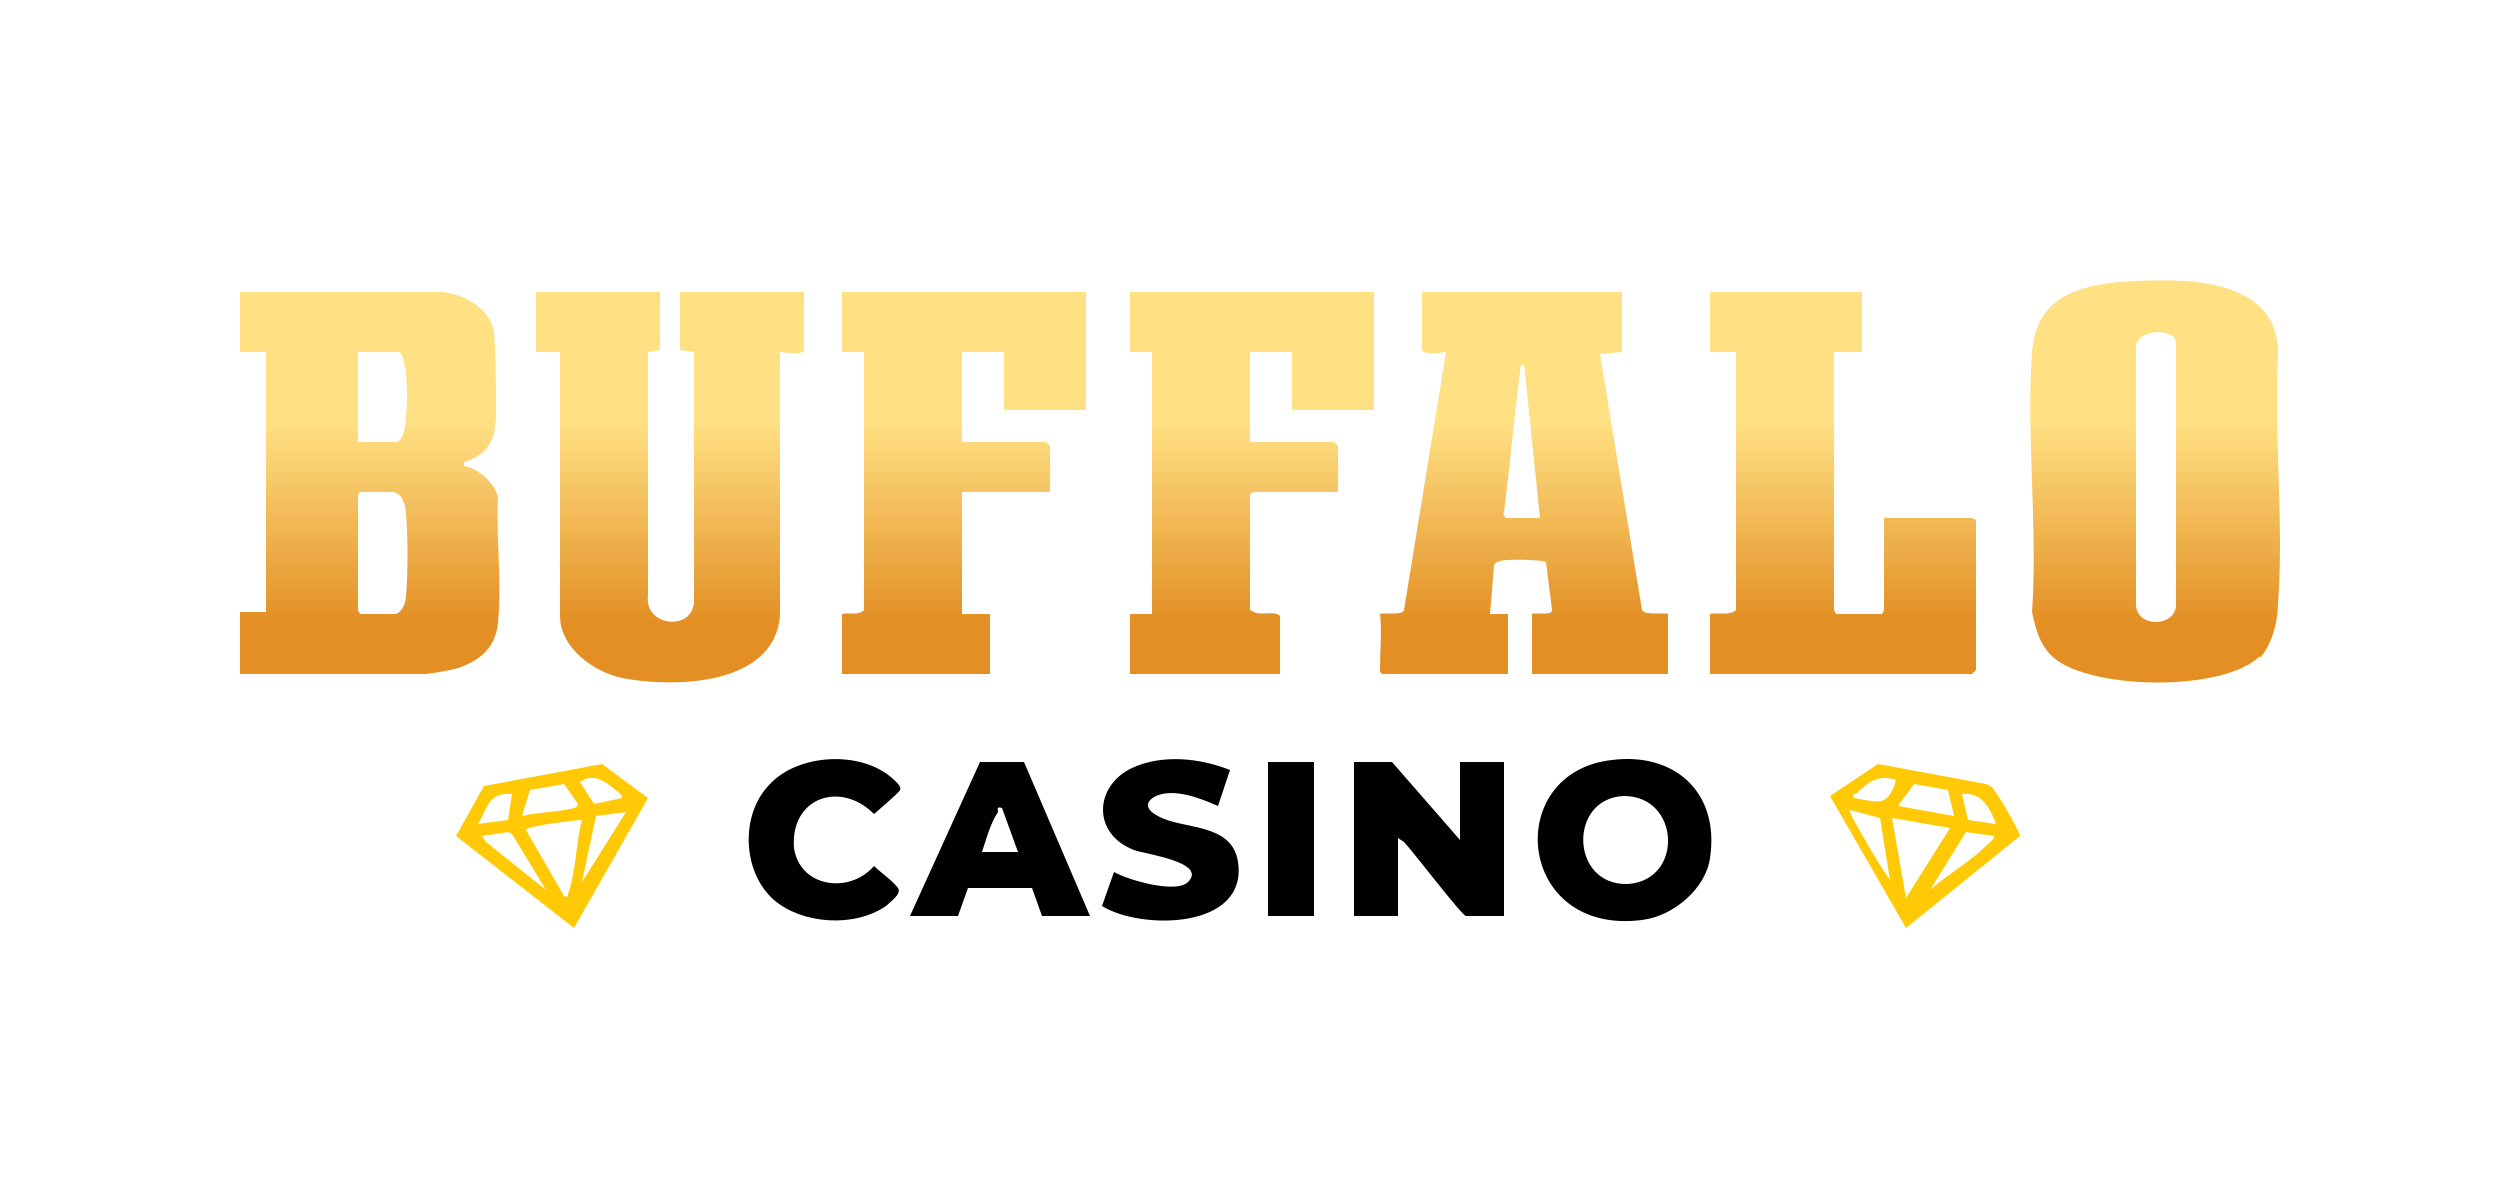 <?xml version="1.0" encoding="UTF-8"?>
<svg xmlns="http://www.w3.org/2000/svg" version="1.2" viewBox="0 0 125 60" width="125" height="60">
  <title>buffalo-casino-corners</title>
  <defs fill="#000000">
    <linearGradient id="g1" x2="1" gradientUnits="userSpaceOnUse" gradientTransform="matrix(0,-9.947,6.174,0,107.759,31.145)" fill="#000000">
      <stop offset="0" stop-color="#e38f24" fill="#000000"></stop>
      <stop offset="1" stop-color="#ffe083" fill="#000000"></stop>
    </linearGradient>
    <linearGradient id="g2" x2="1" gradientUnits="userSpaceOnUse" gradientTransform="matrix(0,-9.947,6.751,0,18.482,31.145)" fill="#000000">
      <stop offset="0" stop-color="#e38f24" fill="#000000"></stop>
      <stop offset="1" stop-color="#ffe083" fill="#000000"></stop>
    </linearGradient>
    <linearGradient id="g3" x2="1" gradientUnits="userSpaceOnUse" gradientTransform="matrix(0,-9.947,7.54,0,76.19,31.145)" fill="#000000">
      <stop offset="0" stop-color="#e38f24" fill="#000000"></stop>
      <stop offset="1" stop-color="#ffe083" fill="#000000"></stop>
    </linearGradient>
    <linearGradient id="g4" x2="1" gradientUnits="userSpaceOnUse" gradientTransform="matrix(0,-9.947,6.832,0,33.54,31.145)" fill="#000000">
      <stop offset="0" stop-color="#e38f24" fill="#000000"></stop>
      <stop offset="1" stop-color="#ffe083" fill="#000000"></stop>
    </linearGradient>
    <linearGradient id="g5" x2="1" gradientUnits="userSpaceOnUse" gradientTransform="matrix(0,-9.947,6.93,0,92.125,31.145)" fill="#000000">
      <stop offset="0" stop-color="#e38f24" fill="#000000"></stop>
      <stop offset="1" stop-color="#ffe083" fill="#000000"></stop>
    </linearGradient>
    <linearGradient id="g6" x2="1" gradientUnits="userSpaceOnUse" gradientTransform="matrix(0,-9.947,6.348,0,62.606,31.145)" fill="#000000">
      <stop offset="0" stop-color="#e38f24" fill="#000000"></stop>
      <stop offset="1" stop-color="#ffe083" fill="#000000"></stop>
    </linearGradient>
    <linearGradient id="g7" x2="1" gradientUnits="userSpaceOnUse" gradientTransform="matrix(0,-9.947,6.348,0,48.173,31.145)" fill="#000000">
      <stop offset="0" stop-color="#e38f24" fill="#000000"></stop>
      <stop offset="1" stop-color="#ffe083" fill="#000000"></stop>
    </linearGradient>
  </defs>
  <style>
		.s0 { fill: url(#g1) } 
		.s1 { fill: url(#g2) } 
		.s2 { fill: url(#g3) } 
		.s3 { fill: url(#g4) } 
		.s4 { fill: url(#g5) } 
		.s5 { fill: url(#g6) } 
		.s6 { fill: url(#g7) } 
		.s7 { fill: #ffca05 } 
		.s8 { fill: #000000 } 
	</style>
  <path class="s0" d="m113 32.8c-1.8 1.8-8.4 1.7-10.3 0.1-0.7-0.6-0.9-1.4-1.1-2.3 0.3-4.2-0.3-8.8 0-13 0.2-2.6 2.1-3.3 4.4-3.5 2.9-0.2 8-0.4 7.9 3.7-0.2 4.1 0.3 8.4 0 12.4 0 0.9-0.3 2-0.9 2.7zm-4.4-16c-0.5-0.4-1.9-0.2-1.8 0.7v12.6c-0.1 1.3 1.9 1.3 2 0.2v-13.2c0-0.1-0.1-0.3-0.2-0.3z" fill="#000000"></path>
  <path class="s1" d="m22.1 14.6c1.1 0.1 2.4 0.8 2.6 2 0.1 1.1 0.1 2.9 0.1 4 0 1.3-0.3 2.1-1.6 2.5v0.2c0.7 0.1 1.6 0.9 1.7 1.6-0.1 2 0.2 4.3 0 6.2-0.1 1.2-0.8 1.9-2 2.3-0.3 0.1-1.4 0.3-1.7 0.3h-9.2v-3.1h1.3v-13h-1.3v-3zm-4.2 7.5h1.9c0.4 0 0.5-1 0.5-1.4 0.1-0.4 0.1-3.1-0.4-3.1h-2v4.5zm0.1 2.4c0 0.1-0.1 0.3-0.1 0.3v5.7l0.1 0.2h1.7c0.4 0 0.6-0.6 0.6-0.9 0.1-1 0.1-3.1 0-4.1 0-0.4-0.2-1.1-0.7-1.1h-1.6z" fill="#000000"></path>
  <path class="s2" d="m81.1 14.6v3l-1.1 0.1 2.1 12.8c0.2 0.3 1 0.1 1.3 0.2v3h-6.8v-3c0.3-0.1 1 0.1 1-0.2l-0.3-2.4c-0.1-0.1-2.2-0.2-2.4 0-0.1 0-0.2 0.1-0.2 0.2l-0.2 2.4h0.9v3h-6.3c-0.1-0.1-0.1-0.1-0.1-0.2 0-0.9 0.1-1.9 0-2.8 0.3-0.1 1.1 0.1 1.2-0.2l2.1-12.9c-0.1 0-1 0.2-1.2-0.1v-2.9zm-4.1 11.3l-0.8-7.7c-0.2 0.1-0.2 0.2-0.2 0.4-0.3 2.3-0.5 4.7-0.8 7-0.1 0.1 0.1 0.3 0.1 0.3h1.7z" fill="#000000"></path>
  <path class="s3" d="m33 14.6v2.9l-0.6 0.1v12.2c-0.2 1.5 2.2 1.8 2.3 0.3v-12.5l-0.7-0.1v-2.9h6.2v2.9c-0.1 0.3-1.1 0.1-1.2 0.1v13.2c-0.3 3.5-5.3 3.6-7.9 3.1-1.4-0.3-3.1-1.5-3.1-3.1v-13.2h-1.2v-3h6.2z" fill="#000000"></path>
  <path class="s4" d="m93.1 14.6v3h-1.4v12.9l0.1 0.2h2.3l0.1-0.2v-4.6h4.4l0.2 0.1v7.5l-0.2 0.2h-13.1v-3c0.4-0.1 1 0.1 1.3-0.2v-12.9h-1.3v-3h7.6z" fill="#000000"></path>
  <path class="s5" d="m68.7 14.6v5.9h-4.1v-2.9h-2.1v4.5h4.2l0.2 0.2v2.3h-4.2l-0.2 0.1v5.8l0.2 0.1c0.4 0.2 1-0.1 1.3 0.2v2.9h-7.5v-3h1.1v-13.1h-1.1v-3z" fill="#000000"></path>
  <path class="s6" d="m54.3 14.6v5.9h-4.1v-2.9h-2.1v4.5h4.2l0.2 0.2v2.3h-4.4v6.1h1.4v3h-7.4v-3c0.4-0.1 0.8 0.1 1.1-0.2v-12.9h-1.1v-3h12.2z" fill="#000000"></path>
  <path class="s7" d="m28.7 46.4l-5.9-4.6 1.4-2.5 5.9-1.1 2.3 1.7-3.7 6.5zm2.4-6.5c0-0.2-0.1-0.2-0.2-0.3-0.6-0.5-1.2-1-1.9-0.5l0.7 1.1 1.4-0.3zm-5 0.9c0.8-0.2 1.9-0.2 2.6-0.4 0.1 0 0.2-0.1 0.2-0.2l-0.7-1-1.7 0.3zm-0.5-1.1c-1.2-0.1-1.2 0.7-1.7 1.5l1.5-0.2zm5.7 0.9l-1.5 0.2-0.7 3.3zm-2.2 0.4c-0.3 0-2.8 0.3-2.8 0.5l1.9 3.3c0.2 0.1 0.2 0 0.2-0.1 0.4-1.1 0.4-2.6 0.7-3.7zm-1.8 3.5l-1.7-2.8-0.2-0.1-1.3 0.2 0.2 0.3z" fill="#000000"></path>
  <path class="s7" d="m91.5 39.8l2.4-1.6 5.4 1q0.3 0.1 0.4 0.3c0.2 0.2 1.3 2.1 1.3 2.3l-5.7 4.6zm3.3-0.8c-0.9-0.3-1.4 0.1-2 0.7-0.1 0-0.2 0-0.1 0.2 1.2 0.2 1.7 0.5 2.1-0.9zm2.6 0.5l-1.7-0.3-0.8 1.1 2.8 0.5zm2.4 1.7c-0.3-0.8-0.7-1.6-1.7-1.5l0.3 1.3 1.4 0.2zm-5.3 2.8l-0.5-3.1-1.5-0.4c-0.1 0.1 0.6 1.2 0.7 1.4 0.4 0.7 0.8 1.4 1.3 2.1zm3-2.6l-2.9-0.5 0.7 4zm2.2 0.4l-1.4-0.2-1.8 2.9c0.9-0.8 2-1.4 2.9-2.3 0.1-0.1 0.3-0.2 0.3-0.4z" fill="#000000"></path>
  <path class="s8" d="m73 42v-3.9h2.2v7.7h-1.9c-0.2 0-2.7-3.3-3.1-3.7l-0.3-0.2v3.9h-2.2v-7.7h1.9l3.4 3.9z" fill="#000000"></path>
  <path class="s8" d="m80.6 38c3.1-0.4 5.4 1.6 4.9 4.9-0.2 1.5-1.8 2.9-3.4 3.1-6.3 0.8-7-7.4-1.5-8zm0.6 1.8c-2.8 0.1-2.7 4.5 0.2 4.4 2.8-0.2 2.6-4.4-0.2-4.4z" fill="#000000"></path>
  <path class="s8" d="m45.5 45.8l3.5-7.7h2.2l3.3 7.7h-2.4l-0.5-1.4h-3.2l-0.5 1.4h-2.4zm3.6-3.2h1.8l-0.8-2.2c-0.3-0.1-0.2 0.1-0.2 0.2-0.4 0.6-0.6 1.4-0.8 2z" fill="#000000"></path>
  <path class="s8" d="m61.5 38.5l-0.6 1.8c-0.9-0.4-2.2-0.9-3.1-0.5-0.6 0.3-0.5 0.7 0.1 1 1.2 0.7 3.7 0.3 4 2.3 0.5 3.4-4.9 3.4-6.8 2.2l0.6-1.7c0.7 0.4 3.1 1.1 3.7 0.5 1-1-2.2-1.4-2.7-1.6-2.1-0.8-2-3.2-0.1-4.1 1.5-0.7 3.4-0.5 4.9 0.1z" fill="#000000"></path>
  <path class="s8" d="m38.5 39.2c1.4-1.5 4.5-1.7 6.1-0.3 0.1 0.1 0.5 0.4 0.4 0.6 0 0.1-1.3 1.2-1.3 1.2-1.7-1.7-4.2-0.8-4 1.7 0.3 2 2.8 2.3 4 0.9 0.3 0.3 0.9 0.7 1.2 1.1 0.2 0.3-0.4 0.7-0.6 0.9-1.6 1.1-4.2 0.9-5.6-0.3-1.6-1.4-1.7-4.3-0.2-5.8z" fill="#000000"></path>
  <path class="s8" d="m65.7 38.1h-2.3v7.7h2.3z" fill="#000000"></path>
</svg>
